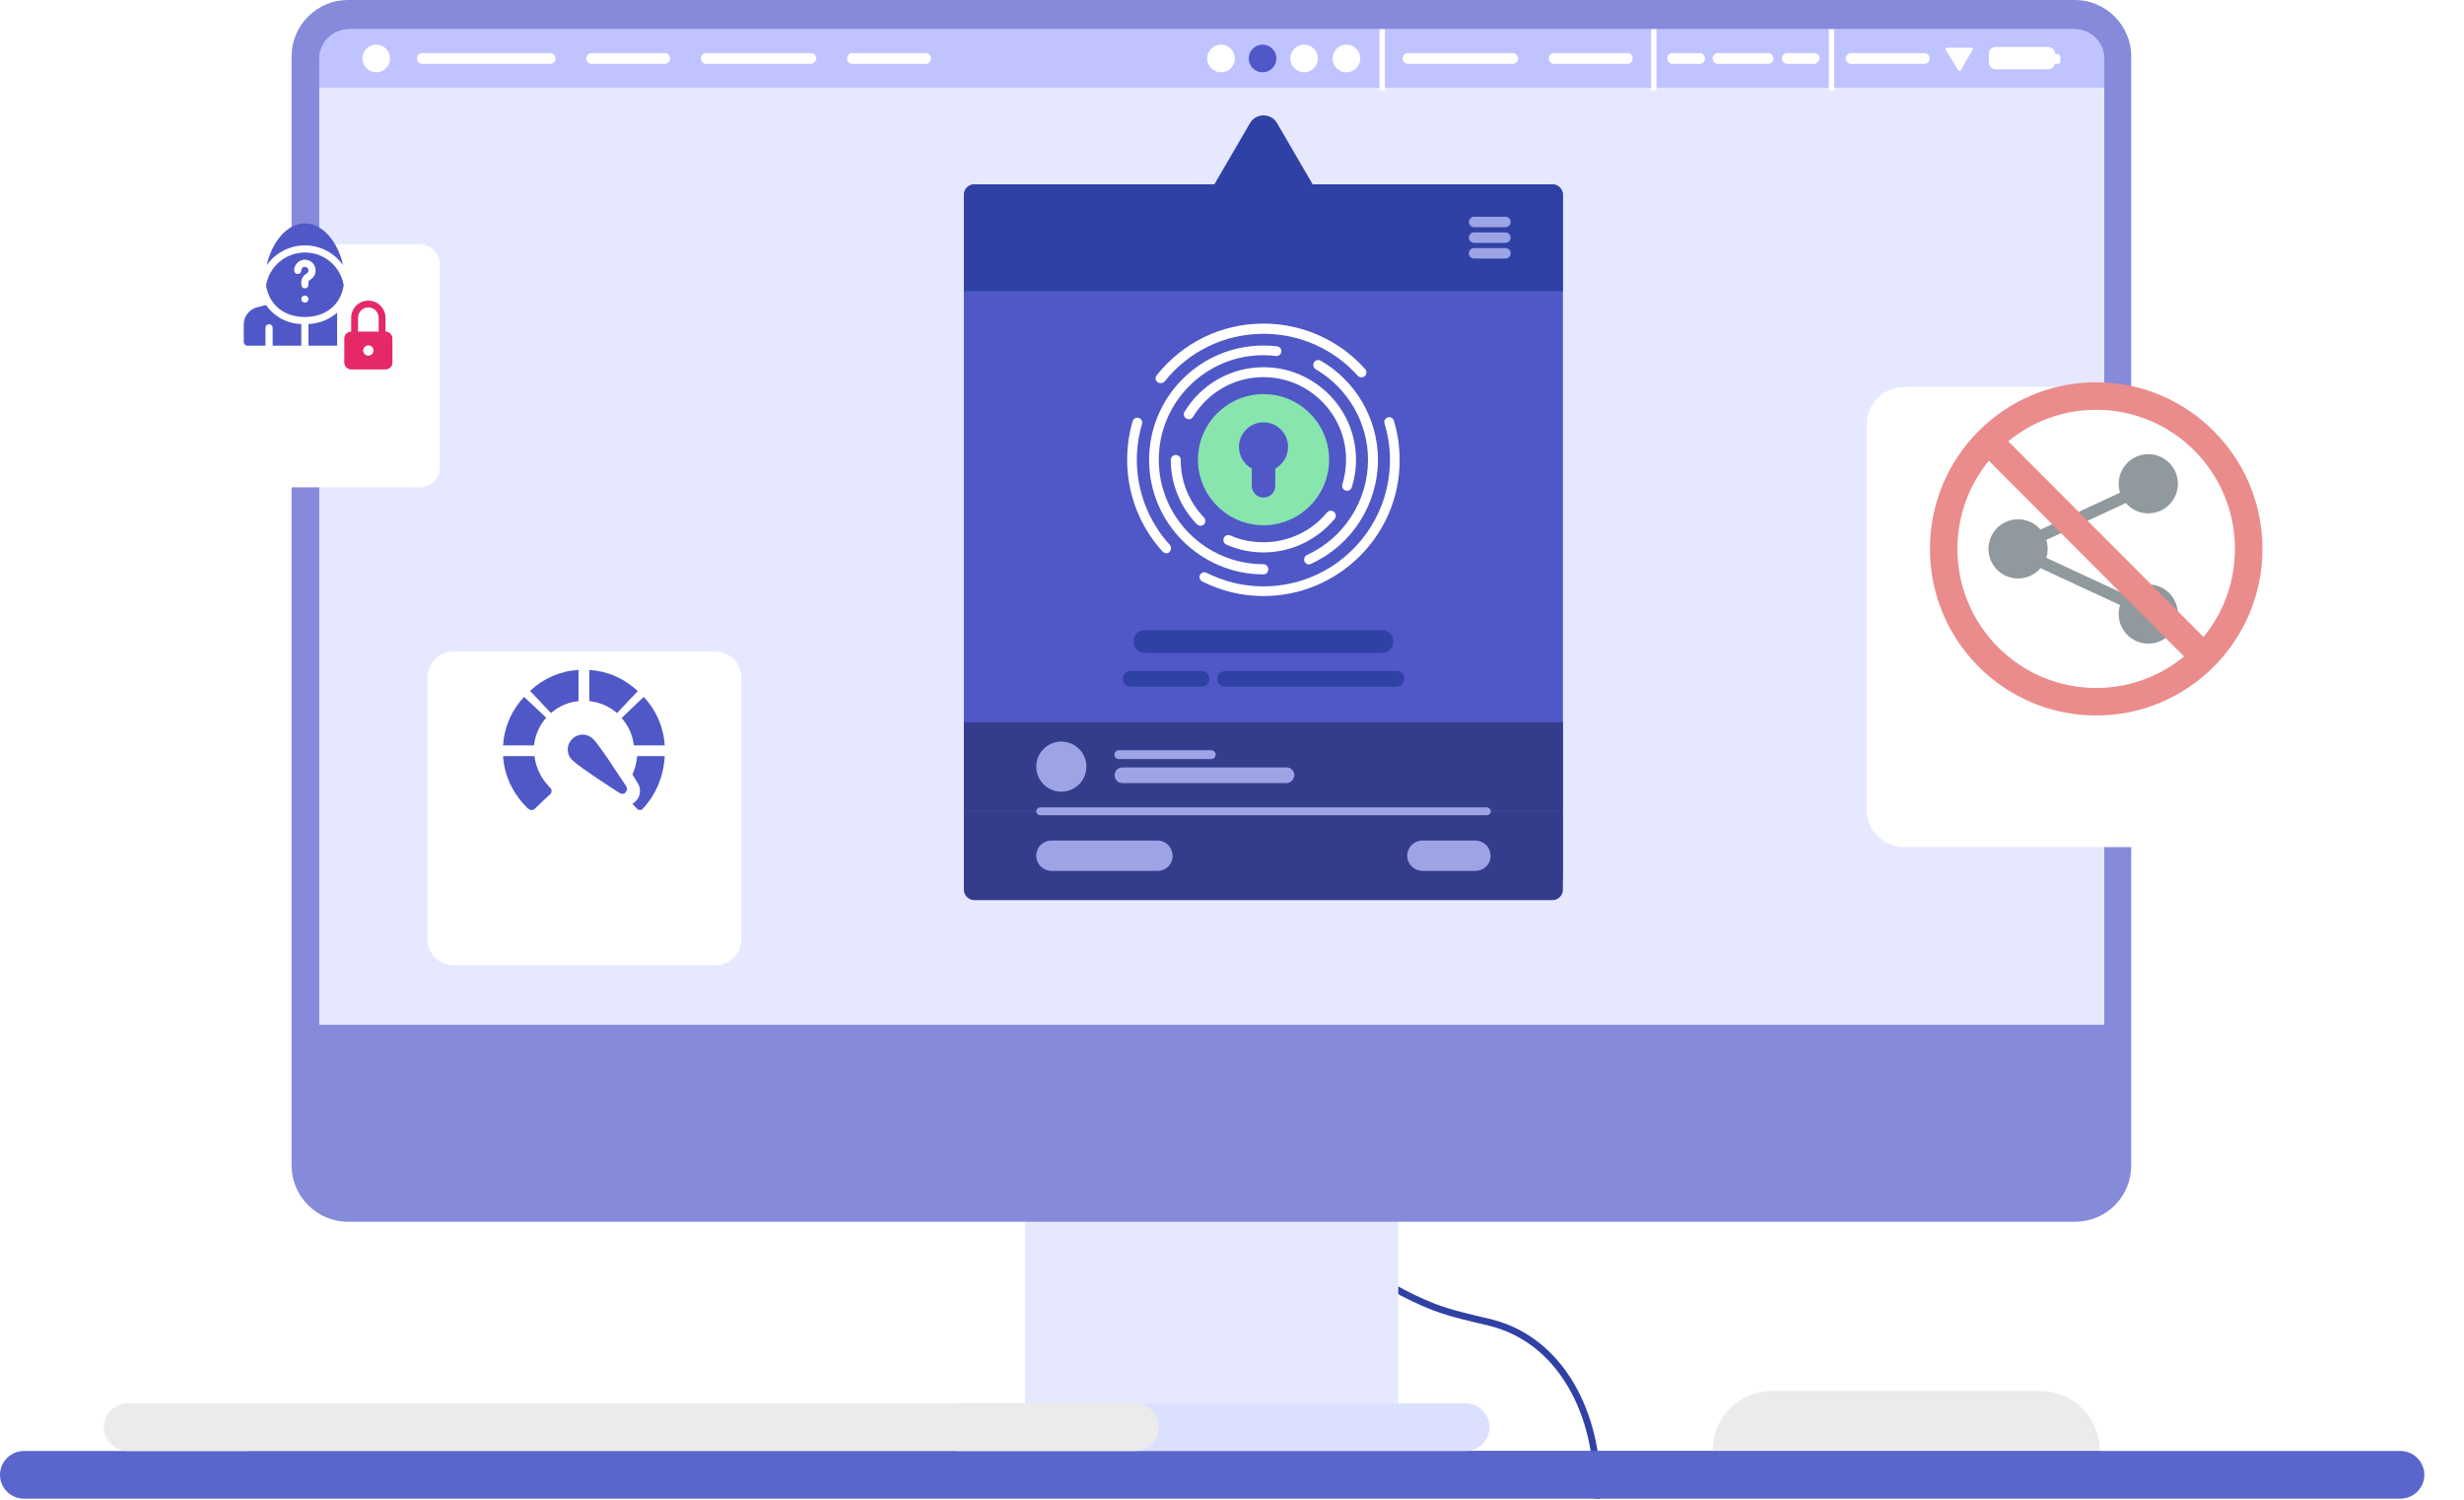 <svg width="363" height="221" viewBox="0 0 363 221" fill="none" xmlns="http://www.w3.org/2000/svg">
<path d="M173.195 174.215C178.182 173.761 183.509 175.688 187.816 178.295C195.751 183.056 202.551 189.176 211.279 192.577C213.999 193.597 216.72 194.164 219.554 194.844C230.888 197.677 235.875 210.032 235.195 220.8" stroke="#3041A5" stroke-miterlimit="10"/>
<path d="M353.643 220.8H3.514C1.587 220.8 0 219.213 0 217.286C0 215.36 1.587 213.773 3.514 213.773H353.643C355.57 213.773 357.157 215.36 357.157 217.286C357.157 219.213 355.57 220.8 353.643 220.8Z" fill="#5A66CC"/>
<path d="M309.324 213.773H36.385V217.286H309.324V213.773Z" fill="#5A66CC"/>
<path d="M151 143.303V209H206V143.303C206 141.416 204.514 140 202.798 140H154.202C152.487 140 151 141.534 151 143.303ZM186.333 171.375C186.333 175.857 182.788 179.513 178.443 179.513C174.098 179.513 170.553 175.857 170.553 171.375V158.4C170.553 154.036 173.64 150.262 177.871 150.026C180.272 149.908 182.445 150.734 183.932 152.385C185.304 153.8 186.218 155.805 186.218 158.046V171.375H186.333Z" fill="#E6E8FF"/>
<path d="M215.926 213.773H141.117C139.19 213.773 137.603 212.186 137.603 210.259C137.603 208.332 139.19 206.745 141.117 206.745H215.926C217.853 206.745 219.44 208.332 219.44 210.259C219.44 212.186 217.853 213.773 215.926 213.773Z" fill="#DCE0FF"/>
<path d="M305.697 179.995H51.233C46.699 179.995 42.959 176.255 42.959 171.721V8.275C42.959 3.741 46.699 0 51.233 0H305.697C310.231 0 313.971 3.741 313.971 8.275V171.721C313.971 176.255 310.344 179.995 305.697 179.995Z" fill="#858ADA"/>
<path d="M310.004 150.979H47.039V8.841C47.039 6.348 49.079 4.308 51.573 4.308H305.47C307.964 4.308 310.004 6.348 310.004 8.841V150.979Z" fill="#E6E8FF"/>
<path d="M167.187 213.773H18.816C16.889 213.773 15.302 212.186 15.302 210.259C15.302 208.332 16.889 206.745 18.816 206.745H167.187C169.114 206.745 170.701 208.332 170.701 210.259C170.701 212.186 169.114 213.773 167.187 213.773Z" fill="#ECEBEB"/>
<path d="M309.324 213.659H252.311C252.311 208.786 256.278 204.932 261.039 204.932H300.483C305.471 204.932 309.324 208.899 309.324 213.659Z" fill="#ECEBEB"/>
<path d="M310.004 12.922H47.039V8.615C47.039 6.234 48.966 4.308 51.346 4.308H305.697C308.077 4.308 310.004 6.234 310.004 8.615V12.922Z" fill="#BFC3FF"/>
<path d="M55.427 10.655C56.554 10.655 57.467 9.742 57.467 8.615C57.467 7.488 56.554 6.574 55.427 6.574C54.3 6.574 53.387 7.488 53.387 8.615C53.387 9.742 54.3 10.655 55.427 10.655Z" fill="white"/>
<path d="M81.043 9.408H62.228C61.774 9.408 61.434 9.068 61.434 8.615C61.434 8.161 61.774 7.821 62.228 7.821H81.043C81.497 7.821 81.837 8.161 81.837 8.615C81.837 9.068 81.497 9.408 81.043 9.408Z" fill="white"/>
<path d="M97.932 9.408H87.164C86.711 9.408 86.371 9.068 86.371 8.615C86.371 8.161 86.711 7.821 87.164 7.821H97.932C98.385 7.821 98.725 8.161 98.725 8.615C98.725 9.068 98.385 9.408 97.932 9.408Z" fill="white"/>
<path d="M119.468 9.408H104.053C103.599 9.408 103.259 9.068 103.259 8.615C103.259 8.161 103.599 7.821 104.053 7.821H119.468C119.921 7.821 120.261 8.161 120.261 8.615C120.261 9.068 119.808 9.408 119.468 9.408Z" fill="white"/>
<path d="M136.357 9.408H125.589C125.135 9.408 124.795 9.068 124.795 8.615C124.795 8.161 125.135 7.821 125.589 7.821H136.357C136.81 7.821 137.15 8.161 137.15 8.615C137.15 9.068 136.81 9.408 136.357 9.408Z" fill="white"/>
<path d="M222.84 9.408H207.425C206.972 9.408 206.632 9.068 206.632 8.615C206.632 8.161 206.972 7.821 207.425 7.821H222.84C223.294 7.821 223.634 8.161 223.634 8.615C223.634 9.068 223.294 9.408 222.84 9.408Z" fill="white"/>
<path d="M239.843 9.408H228.961C228.508 9.408 228.168 9.068 228.168 8.615C228.168 8.161 228.508 7.821 228.961 7.821H239.729C240.183 7.821 240.523 8.161 240.523 8.615C240.523 9.068 240.183 9.408 239.843 9.408Z" fill="white"/>
<path d="M283.481 9.408H272.713C272.26 9.408 271.92 9.068 271.92 8.615C271.92 8.161 272.26 7.821 272.713 7.821H283.481C283.934 7.821 284.275 8.161 284.275 8.615C284.275 9.068 283.934 9.408 283.481 9.408Z" fill="white"/>
<path d="M250.384 9.408H246.417C245.963 9.408 245.623 9.068 245.623 8.615C245.623 8.161 245.963 7.821 246.417 7.821H250.384C250.837 7.821 251.177 8.161 251.177 8.615C251.177 9.068 250.837 9.408 250.384 9.408Z" fill="white"/>
<path d="M260.472 9.408H253.104C252.651 9.408 252.311 9.068 252.311 8.615C252.311 8.161 252.651 7.821 253.104 7.821H260.472C260.925 7.821 261.265 8.161 261.265 8.615C261.265 9.068 260.925 9.408 260.472 9.408Z" fill="white"/>
<path d="M267.272 9.408H263.305C262.852 9.408 262.512 9.068 262.512 8.615C262.512 8.161 262.852 7.821 263.305 7.821H267.272C267.726 7.821 268.066 8.161 268.066 8.615C267.952 9.068 267.612 9.408 267.272 9.408Z" fill="white"/>
<path d="M301.73 10.201H294.022C293.456 10.201 293.002 9.748 293.002 9.181V7.935C293.002 7.368 293.456 6.914 294.022 6.914H301.73C302.297 6.914 302.75 7.368 302.75 7.935V9.181C302.75 9.748 302.297 10.201 301.73 10.201Z" fill="white"/>
<path d="M303.09 9.408H302.297C302.07 9.408 301.843 9.181 301.843 8.955V8.388C301.843 8.161 302.07 7.935 302.297 7.935H303.09C303.317 7.935 303.543 8.161 303.543 8.388V8.955C303.543 9.181 303.43 9.408 303.09 9.408Z" fill="white"/>
<path d="M288.922 10.315C288.809 10.541 288.582 10.541 288.468 10.315L287.562 8.841L286.655 7.368C286.542 7.141 286.655 7.028 286.882 7.028H290.395C290.622 7.028 290.735 7.254 290.622 7.368L289.715 8.841L288.922 10.315Z" fill="white"/>
<path d="M270.219 4.308H269.426V13.375H270.219V4.308Z" fill="white"/>
<path d="M244.036 4.308H243.243V13.375H244.036V4.308Z" fill="white"/>
<path d="M204.025 4.308H203.231V13.375H204.025V4.308Z" fill="white"/>
<path d="M198.357 10.655C199.484 10.655 200.398 9.742 200.398 8.615C200.398 7.488 199.484 6.574 198.357 6.574C197.231 6.574 196.317 7.488 196.317 8.615C196.317 9.742 197.231 10.655 198.357 10.655Z" fill="white"/>
<path d="M192.123 10.655C193.25 10.655 194.164 9.742 194.164 8.615C194.164 7.488 193.25 6.574 192.123 6.574C190.997 6.574 190.083 7.488 190.083 8.615C190.083 9.742 190.997 10.655 192.123 10.655Z" fill="white"/>
<path d="M186.003 10.655C187.13 10.655 188.043 9.742 188.043 8.615C188.043 7.488 187.13 6.574 186.003 6.574C184.876 6.574 183.963 7.488 183.963 8.615C183.963 9.742 184.876 10.655 186.003 10.655Z" fill="#5058C8"/>
<path d="M179.882 10.655C181.009 10.655 181.922 9.742 181.922 8.615C181.922 7.488 181.009 6.574 179.882 6.574C178.755 6.574 177.842 7.488 177.842 8.615C177.842 9.742 178.755 10.655 179.882 10.655Z" fill="white"/>
<path d="M228.711 130.805H143.54C142.693 130.805 142 130.112 142 129.266V28.7C142 27.853 142.693 27.161 143.54 27.161H228.711C229.557 27.161 230.25 27.853 230.25 28.7V129.266C230.25 130.112 229.557 130.805 228.711 130.805Z" fill="#5058C8"/>
<path d="M171.828 81.504C171.635 81.504 171.443 81.427 171.289 81.273C167.902 77.578 166.055 72.767 166.055 67.726C166.055 65.801 166.324 63.877 166.863 62.068C166.978 61.683 167.363 61.453 167.748 61.568C168.133 61.683 168.364 62.068 168.248 62.453C167.748 64.147 167.479 65.917 167.479 67.726C167.479 72.383 169.211 76.847 172.328 80.272C172.597 80.58 172.559 81.042 172.29 81.312C172.174 81.466 172.02 81.504 171.828 81.504Z" fill="white"/>
<path d="M186.145 87.816C182.95 87.816 179.948 87.085 177.1 85.66C176.754 85.468 176.6 85.045 176.792 84.698C176.985 84.352 177.408 84.198 177.755 84.391C180.372 85.699 183.181 86.392 186.145 86.392C196.421 86.392 204.772 78.04 204.772 67.764C204.772 65.917 204.503 64.108 203.964 62.376C203.849 61.991 204.079 61.606 204.464 61.491C204.849 61.375 205.234 61.606 205.35 61.991C205.927 63.877 206.196 65.801 206.196 67.803C206.235 78.81 197.19 87.816 186.145 87.816Z" fill="white"/>
<path d="M170.981 56.449C170.827 56.449 170.673 56.41 170.519 56.295C170.211 56.064 170.134 55.602 170.404 55.294C174.253 50.445 179.987 47.674 186.145 47.674C191.841 47.674 197.306 50.099 201.116 54.371C201.386 54.679 201.347 55.141 201.078 55.41C200.77 55.679 200.308 55.641 200.039 55.371C196.498 51.407 191.456 49.175 186.145 49.175C180.449 49.175 175.099 51.754 171.558 56.218C171.404 56.372 171.174 56.449 170.981 56.449Z" fill="white"/>
<path d="M186.145 84.621C176.87 84.621 169.288 77.078 169.288 67.764C169.288 58.45 176.831 50.907 186.145 50.907C186.838 50.907 187.492 50.946 188.146 51.023C188.531 51.061 188.839 51.446 188.762 51.831C188.723 52.216 188.339 52.523 187.954 52.447C187.338 52.37 186.722 52.331 186.106 52.331C177.601 52.331 170.712 59.259 170.712 67.726C170.712 76.231 177.639 83.12 186.106 83.12C186.491 83.12 186.838 83.428 186.838 83.852C186.876 84.275 186.53 84.621 186.145 84.621Z" fill="white"/>
<path d="M192.842 83.159C192.572 83.159 192.303 83.005 192.187 82.736C192.033 82.389 192.187 81.927 192.534 81.773C197.999 79.272 201.539 73.768 201.539 67.764C201.539 62.261 198.576 57.18 193.842 54.409C193.496 54.217 193.38 53.755 193.573 53.409C193.765 53.062 194.227 52.947 194.573 53.139C199.769 56.141 203.002 61.76 203.002 67.726C203.002 74.307 199.153 80.311 193.188 83.043C193.072 83.12 192.957 83.159 192.842 83.159Z" fill="white"/>
<path d="M176.869 77.463C176.677 77.463 176.485 77.386 176.331 77.232C173.867 74.692 172.482 71.305 172.482 67.764C172.482 67.379 172.79 67.033 173.213 67.033C173.637 67.033 173.944 67.341 173.944 67.764C173.944 70.959 175.176 73.961 177.37 76.231C177.639 76.539 177.639 76.963 177.37 77.27C177.216 77.386 177.023 77.463 176.869 77.463Z" fill="white"/>
<path d="M186.145 81.388C184.259 81.388 182.412 81.004 180.68 80.234C180.295 80.08 180.141 79.657 180.295 79.272C180.449 78.887 180.872 78.733 181.257 78.887C182.796 79.58 184.451 79.888 186.145 79.888C189.763 79.888 193.188 78.31 195.497 75.5C195.766 75.192 196.228 75.154 196.536 75.423C196.844 75.692 196.883 76.154 196.613 76.462C193.996 79.58 190.186 81.388 186.145 81.388Z" fill="white"/>
<path d="M198.46 72.306C198.383 72.306 198.307 72.306 198.23 72.267C197.845 72.152 197.652 71.728 197.768 71.344C198.114 70.189 198.307 68.957 198.307 67.726C198.307 61.029 192.841 55.564 186.145 55.564C181.873 55.564 177.986 57.758 175.753 61.414C175.561 61.76 175.099 61.876 174.753 61.645C174.406 61.452 174.291 60.991 174.522 60.644C177.023 56.565 181.372 54.101 186.145 54.101C193.65 54.101 199.769 60.221 199.769 67.726C199.769 69.111 199.577 70.458 199.153 71.767C199.076 72.113 198.768 72.306 198.46 72.306Z" fill="white"/>
<path d="M186.145 58.066C180.795 58.066 176.484 62.414 176.484 67.726C176.484 73.037 180.833 77.386 186.145 77.386C191.456 77.386 195.805 73.037 195.805 67.726C195.805 62.414 191.494 58.066 186.145 58.066ZM187.877 69.034V71.574C187.877 72.537 187.107 73.306 186.145 73.306C185.182 73.306 184.413 72.537 184.413 71.574V69.034C183.297 68.418 182.527 67.225 182.527 65.84C182.527 63.839 184.143 62.222 186.145 62.222C188.146 62.222 189.762 63.839 189.762 65.84C189.762 67.225 188.993 68.418 187.877 69.034Z" fill="#89E5AE"/>
<path d="M203.579 96.206H168.672C167.748 96.206 166.978 95.475 166.978 94.513C166.978 93.589 167.71 92.819 168.672 92.819H203.579C204.503 92.819 205.273 93.55 205.273 94.513C205.273 95.475 204.503 96.206 203.579 96.206Z" fill="#3041A5"/>
<path d="M177.062 101.171H166.555C165.901 101.171 165.4 100.632 165.4 100.016C165.4 99.362 165.939 98.861 166.555 98.861H177.023C177.678 98.861 178.178 99.4 178.178 100.016C178.216 100.632 177.678 101.171 177.062 101.171Z" fill="#3041A5"/>
<path d="M205.696 101.171H180.487C179.833 101.171 179.333 100.632 179.333 100.016C179.333 99.362 179.872 98.861 180.487 98.861H205.735C206.389 98.861 206.889 99.4 206.889 100.016C206.851 100.632 206.35 101.171 205.696 101.171Z" fill="#3041A5"/>
<path d="M230.25 106.405H142V119.49H230.25V106.405Z" fill="#343C8B"/>
<path d="M228.711 132.614H143.54C142.693 132.614 142 131.922 142 131.075V119.529H230.25V131.075C230.25 131.922 229.557 132.614 228.711 132.614Z" fill="#343C8B"/>
<path d="M189.493 115.372H165.362C164.708 115.372 164.207 114.872 164.207 114.218C164.207 113.563 164.708 113.063 165.362 113.063H189.532C190.186 113.063 190.686 113.563 190.686 114.218C190.648 114.872 190.147 115.372 189.493 115.372Z" fill="#9DA4E5"/>
<path d="M178.447 111.831H164.823C164.476 111.831 164.168 111.523 164.168 111.177C164.168 110.831 164.476 110.523 164.823 110.523H178.447C178.793 110.523 179.101 110.831 179.101 111.177C179.101 111.523 178.832 111.831 178.447 111.831Z" fill="#9DA4E5"/>
<path d="M156.355 116.642C158.396 116.642 160.05 114.988 160.05 112.947C160.05 110.907 158.396 109.253 156.355 109.253C154.315 109.253 152.661 110.907 152.661 112.947C152.661 114.988 154.315 116.642 156.355 116.642Z" fill="#9DA4E5"/>
<path d="M184.143 18.155C185.028 16.615 187.26 16.615 188.146 18.155L191.148 23.312L194.15 28.469C195.035 30.009 193.919 31.933 192.148 31.933H186.183H180.14C178.37 31.933 177.254 30.009 178.139 28.469L181.141 23.312L184.143 18.155Z" fill="#3041A5"/>
<path d="M230.25 42.902H142V28.7C142 27.853 142.693 27.161 143.54 27.161H228.711C229.557 27.161 230.25 27.853 230.25 28.7V42.902Z" fill="#3041A5"/>
<path d="M221.784 33.473H217.165C216.742 33.473 216.395 33.126 216.395 32.703C216.395 32.279 216.742 31.933 217.165 31.933H221.784C222.207 31.933 222.553 32.279 222.553 32.703C222.553 33.126 222.207 33.473 221.784 33.473Z" fill="#9DA4E5"/>
<path d="M221.783 35.782H217.165C216.741 35.782 216.395 35.435 216.395 35.012C216.395 34.589 216.741 34.242 217.165 34.242H221.783C222.206 34.242 222.553 34.589 222.553 35.012C222.553 35.435 222.206 35.782 221.783 35.782Z" fill="#9DA4E5"/>
<path d="M221.783 38.091H217.165C216.741 38.091 216.395 37.745 216.395 37.321C216.395 36.898 216.741 36.551 217.165 36.551H221.783C222.206 36.551 222.553 36.898 222.553 37.321C222.553 37.745 222.206 38.091 221.783 38.091Z" fill="#9DA4E5"/>
<path d="M170.519 128.304H154.893C153.661 128.304 152.661 127.303 152.661 126.071C152.661 124.84 153.661 123.839 154.893 123.839H170.519C171.75 123.839 172.751 124.84 172.751 126.071C172.789 127.303 171.789 128.304 170.519 128.304Z" fill="#9DA4E5"/>
<path d="M219.05 120.106H153.238C152.93 120.106 152.661 119.837 152.661 119.529C152.661 119.221 152.93 118.951 153.238 118.951H219.05C219.358 118.951 219.628 119.221 219.628 119.529C219.628 119.837 219.358 120.106 219.05 120.106Z" fill="#9DA4E5"/>
<path d="M217.357 128.304H209.544C208.313 128.304 207.312 127.303 207.312 126.071C207.312 124.84 208.313 123.839 209.544 123.839H217.357C218.589 123.839 219.589 124.84 219.589 126.071C219.628 127.303 218.627 128.304 217.357 128.304Z" fill="#9DA4E5"/>
<g filter="url(#filter0_d)">
<path d="M337.278 114.802H280.524C277.486 114.802 275 112.316 275 109.278V52.524C275 49.486 277.486 47 280.524 47H337.278C340.316 47 342.802 49.486 342.802 52.524V109.278C342.802 112.316 340.316 114.802 337.278 114.802Z" fill="white"/>
</g>
<path d="M312.129 71.273C312.129 70.25 312.488 69.26 313.145 68.475C313.801 67.69 314.713 67.162 315.72 66.981C316.727 66.8 317.765 66.98 318.653 67.487C319.541 67.995 320.223 68.799 320.578 69.758C320.933 70.718 320.94 71.771 320.597 72.735C320.254 73.699 319.583 74.511 318.701 75.03C317.819 75.549 316.783 75.742 315.774 75.574C314.765 75.406 313.847 74.889 313.181 74.113L301.464 79.554C301.733 80.408 301.733 81.324 301.464 82.177L313.181 87.619C313.885 86.799 314.868 86.271 315.94 86.136C317.012 86 318.096 86.267 318.982 86.886C319.868 87.504 320.493 88.429 320.735 89.482C320.978 90.534 320.822 91.64 320.296 92.583C319.77 93.527 318.913 94.242 317.89 94.59C316.867 94.937 315.751 94.893 314.76 94.465C313.768 94.037 312.97 93.256 312.521 92.273C312.072 91.291 312.004 90.177 312.33 89.147L300.613 83.705C300.033 84.381 299.26 84.863 298.398 85.086C297.535 85.31 296.625 85.264 295.79 84.955C294.955 84.645 294.234 84.088 293.725 83.357C293.217 82.626 292.944 81.756 292.944 80.866C292.944 79.975 293.217 79.106 293.725 78.375C294.234 77.644 294.955 77.086 295.79 76.777C296.625 76.467 297.535 76.421 298.398 76.645C299.26 76.868 300.033 77.35 300.613 78.026L312.33 72.585C312.196 72.16 312.129 71.718 312.129 71.273Z" fill="#90999E"/>
<path d="M308.813 103.386C321.221 103.386 331.28 93.304 331.28 80.867C331.28 68.43 321.221 58.348 308.813 58.348C296.405 58.348 286.346 68.43 286.346 80.867C286.346 93.304 296.405 103.386 308.813 103.386Z" stroke="#EA8C8C" stroke-width="4.054" stroke-miterlimit="10"/>
<path d="M292.944 64.962L324.678 96.771" stroke="#EA8C8C" stroke-width="4.054" stroke-miterlimit="10"/>
<g filter="url(#filter1_d)">
<path d="M61.884 61.8H31.917C30.312 61.8 29 60.488 29 58.884V28.917C29 27.313 30.312 26 31.917 26H61.884C63.488 26 64.8 27.313 64.8 28.917V58.884C64.8 60.488 63.488 61.8 61.884 61.8Z" fill="white"/>
</g>
<path d="M44.916 37.204C42.089 37.203 39.673 39.238 39.194 42.024C39.643 44.956 41.888 46.703 44.916 46.703C47.914 46.703 50.183 44.986 50.638 42.023C50.168 39.232 47.746 37.192 44.916 37.204ZM44.916 44.592C44.624 44.592 44.388 44.356 44.388 44.064C44.388 43.773 44.624 43.536 44.916 43.536C45.207 43.536 45.444 43.773 45.444 44.064C45.444 44.356 45.207 44.592 44.916 44.592ZM45.653 41.243C45.514 41.336 45.435 41.495 45.444 41.662V41.949C45.444 42.241 45.208 42.477 44.916 42.477C44.625 42.477 44.389 42.241 44.389 41.949V41.662C44.374 41.101 44.672 40.58 45.162 40.306C45.42 40.171 45.519 39.852 45.384 39.594C45.248 39.336 44.929 39.236 44.671 39.372C44.498 39.463 44.389 39.643 44.389 39.839C44.389 40.13 44.152 40.366 43.861 40.366C43.569 40.366 43.333 40.13 43.333 39.839C43.335 38.965 44.045 38.258 44.919 38.26C45.793 38.263 46.5 38.973 46.498 39.847C46.496 40.432 46.171 40.97 45.653 41.243ZM44.916 32.912C42.137 32.912 39.953 35.937 39.307 39.055C41.491 35.958 45.773 35.216 48.871 37.4C49.512 37.852 50.071 38.411 50.524 39.052C49.884 35.989 47.754 32.911 44.919 32.911L44.916 32.912Z" fill="#5058C8"/>
<path d="M44.389 47.742V50.925H40.167V48.286C40.167 47.994 39.931 47.758 39.639 47.758C39.348 47.758 39.111 47.994 39.111 48.286V50.925H36.438C36.146 50.925 35.91 50.688 35.91 50.397V47.823C35.908 46.612 36.733 45.556 37.908 45.263L39.198 44.944C40.385 46.649 42.312 47.688 44.389 47.742Z" fill="#5058C8"/>
<path d="M56.796 48.857V46.832C56.801 45.434 55.672 44.297 54.274 44.292C52.876 44.287 51.739 45.416 51.734 46.814C51.734 46.82 51.734 46.826 51.734 46.832V48.857C51.175 48.858 50.722 49.311 50.721 49.87V53.414C50.722 53.973 51.175 54.426 51.734 54.427H56.797C57.356 54.426 57.809 53.973 57.81 53.414V49.87C57.809 49.31 57.356 48.857 56.796 48.857ZM54.265 52.401C53.846 52.401 53.506 52.061 53.506 51.642C53.506 51.222 53.847 50.883 54.266 50.883C54.685 50.884 55.024 51.223 55.025 51.642C55.025 52.061 54.685 52.401 54.265 52.401C54.264 52.401 54.264 52.401 54.263 52.401H54.265ZM55.784 48.857H52.746V46.832C52.732 45.993 53.401 45.302 54.239 45.288C55.078 45.274 55.77 45.943 55.784 46.781C55.784 46.798 55.784 46.815 55.784 46.832V48.857Z" fill="#E52866"/>
<path d="M45.443 47.742V50.924H49.665V46.064C48.49 47.088 47.001 47.68 45.443 47.742Z" fill="#5058C8"/>
<g filter="url(#filter2_d)">
<path d="M105.436 132.2H66.764C64.694 132.2 63 130.507 63 128.436V89.764C63 87.694 64.694 86 66.764 86H105.436C107.506 86 109.2 87.694 109.2 89.764V128.436C109.2 130.507 107.506 132.2 105.436 132.2Z" fill="white"/>
</g>
<path d="M85.174 98.701C82.508 98.87 80.056 99.938 78.083 101.792L81.175 105.052C82.348 104.04 83.734 103.422 85.227 103.31V98.701H85.174Z" fill="#5058C8"/>
<path d="M80.464 105.732L77.204 102.67C75.349 104.658 74.282 107.129 74.113 109.815H78.665C78.834 108.311 79.452 106.914 80.464 105.732Z" fill="#5058C8"/>
<path d="M93.376 109.815H97.928C97.76 107.129 96.692 104.658 94.837 102.67L91.578 105.786C92.589 106.914 93.207 108.311 93.376 109.815Z" fill="#5058C8"/>
<path d="M93.868 111.402C93.767 112.482 93.517 113.346 93.166 114.102C93.517 114.642 93.767 115.128 93.968 115.398C94.469 116.208 94.369 117.288 93.717 117.99C93.567 118.152 93.366 118.314 93.166 118.422L93.817 119.124C93.968 119.286 94.118 119.34 94.269 119.34C94.419 119.34 94.62 119.286 94.72 119.124C96.675 117.018 97.778 114.318 97.928 111.402H93.868Z" fill="#5058C8"/>
<path d="M78.752 111.402H74.113C74.285 114.318 75.602 117.018 77.778 119.124C77.95 119.232 78.122 119.34 78.294 119.34C78.466 119.34 78.695 119.286 78.809 119.124L81.043 117.018C81.329 116.748 81.329 116.316 81.043 116.046C80.47 115.452 79.038 113.94 78.752 111.402Z" fill="#5058C8"/>
<path d="M93.958 101.82C91.971 99.949 89.5 98.871 86.814 98.701V103.294C88.318 103.464 89.715 104.031 90.896 105.052L93.958 101.82Z" fill="#5058C8"/>
<path d="M87.386 108.878C86.517 108.01 85.159 108.01 84.29 108.878C83.421 109.745 83.421 111.101 84.29 111.968C85.376 113.053 90.7 116.468 91.297 116.848C91.569 117.011 91.949 117.011 92.167 116.74C92.384 116.523 92.438 116.143 92.275 115.872C91.841 115.276 88.473 109.962 87.386 108.878Z" fill="#5058C8"/>
<defs>
<filter id="filter0_d" x="255" y="37" width="107.802" height="107.802" filterUnits="userSpaceOnUse" color-interpolation-filters="sRGB">
<feFlood flood-opacity="0" result="BackgroundImageFix"/>
<feColorMatrix in="SourceAlpha" type="matrix" values="0 0 0 0 0 0 0 0 0 0 0 0 0 0 0 0 0 0 127 0" result="hardAlpha"/>
<feOffset dy="10"/>
<feGaussianBlur stdDeviation="10"/>
<feColorMatrix type="matrix" values="0 0 0 0 0.427 0 0 0 0 0.443 0 0 0 0 0.451 0 0 0 0.15 0"/>
<feBlend mode="normal" in2="BackgroundImageFix" result="effect1_dropShadow"/>
<feBlend mode="normal" in="SourceGraphic" in2="effect1_dropShadow" result="shape"/>
</filter>
<filter id="filter1_d" x="9" y="16" width="75.8" height="75.8" filterUnits="userSpaceOnUse" color-interpolation-filters="sRGB">
<feFlood flood-opacity="0" result="BackgroundImageFix"/>
<feColorMatrix in="SourceAlpha" type="matrix" values="0 0 0 0 0 0 0 0 0 0 0 0 0 0 0 0 0 0 127 0" result="hardAlpha"/>
<feOffset dy="10"/>
<feGaussianBlur stdDeviation="10"/>
<feColorMatrix type="matrix" values="0 0 0 0 0.427 0 0 0 0 0.443 0 0 0 0 0.451 0 0 0 0.15 0"/>
<feBlend mode="normal" in2="BackgroundImageFix" result="effect1_dropShadow"/>
<feBlend mode="normal" in="SourceGraphic" in2="effect1_dropShadow" result="shape"/>
</filter>
<filter id="filter2_d" x="43" y="76" width="86.2" height="86.2" filterUnits="userSpaceOnUse" color-interpolation-filters="sRGB">
<feFlood flood-opacity="0" result="BackgroundImageFix"/>
<feColorMatrix in="SourceAlpha" type="matrix" values="0 0 0 0 0 0 0 0 0 0 0 0 0 0 0 0 0 0 127 0" result="hardAlpha"/>
<feOffset dy="10"/>
<feGaussianBlur stdDeviation="10"/>
<feColorMatrix type="matrix" values="0 0 0 0 0.427 0 0 0 0 0.443 0 0 0 0 0.451 0 0 0 0.15 0"/>
<feBlend mode="normal" in2="BackgroundImageFix" result="effect1_dropShadow"/>
<feBlend mode="normal" in="SourceGraphic" in2="effect1_dropShadow" result="shape"/>
</filter>
</defs>
</svg>
